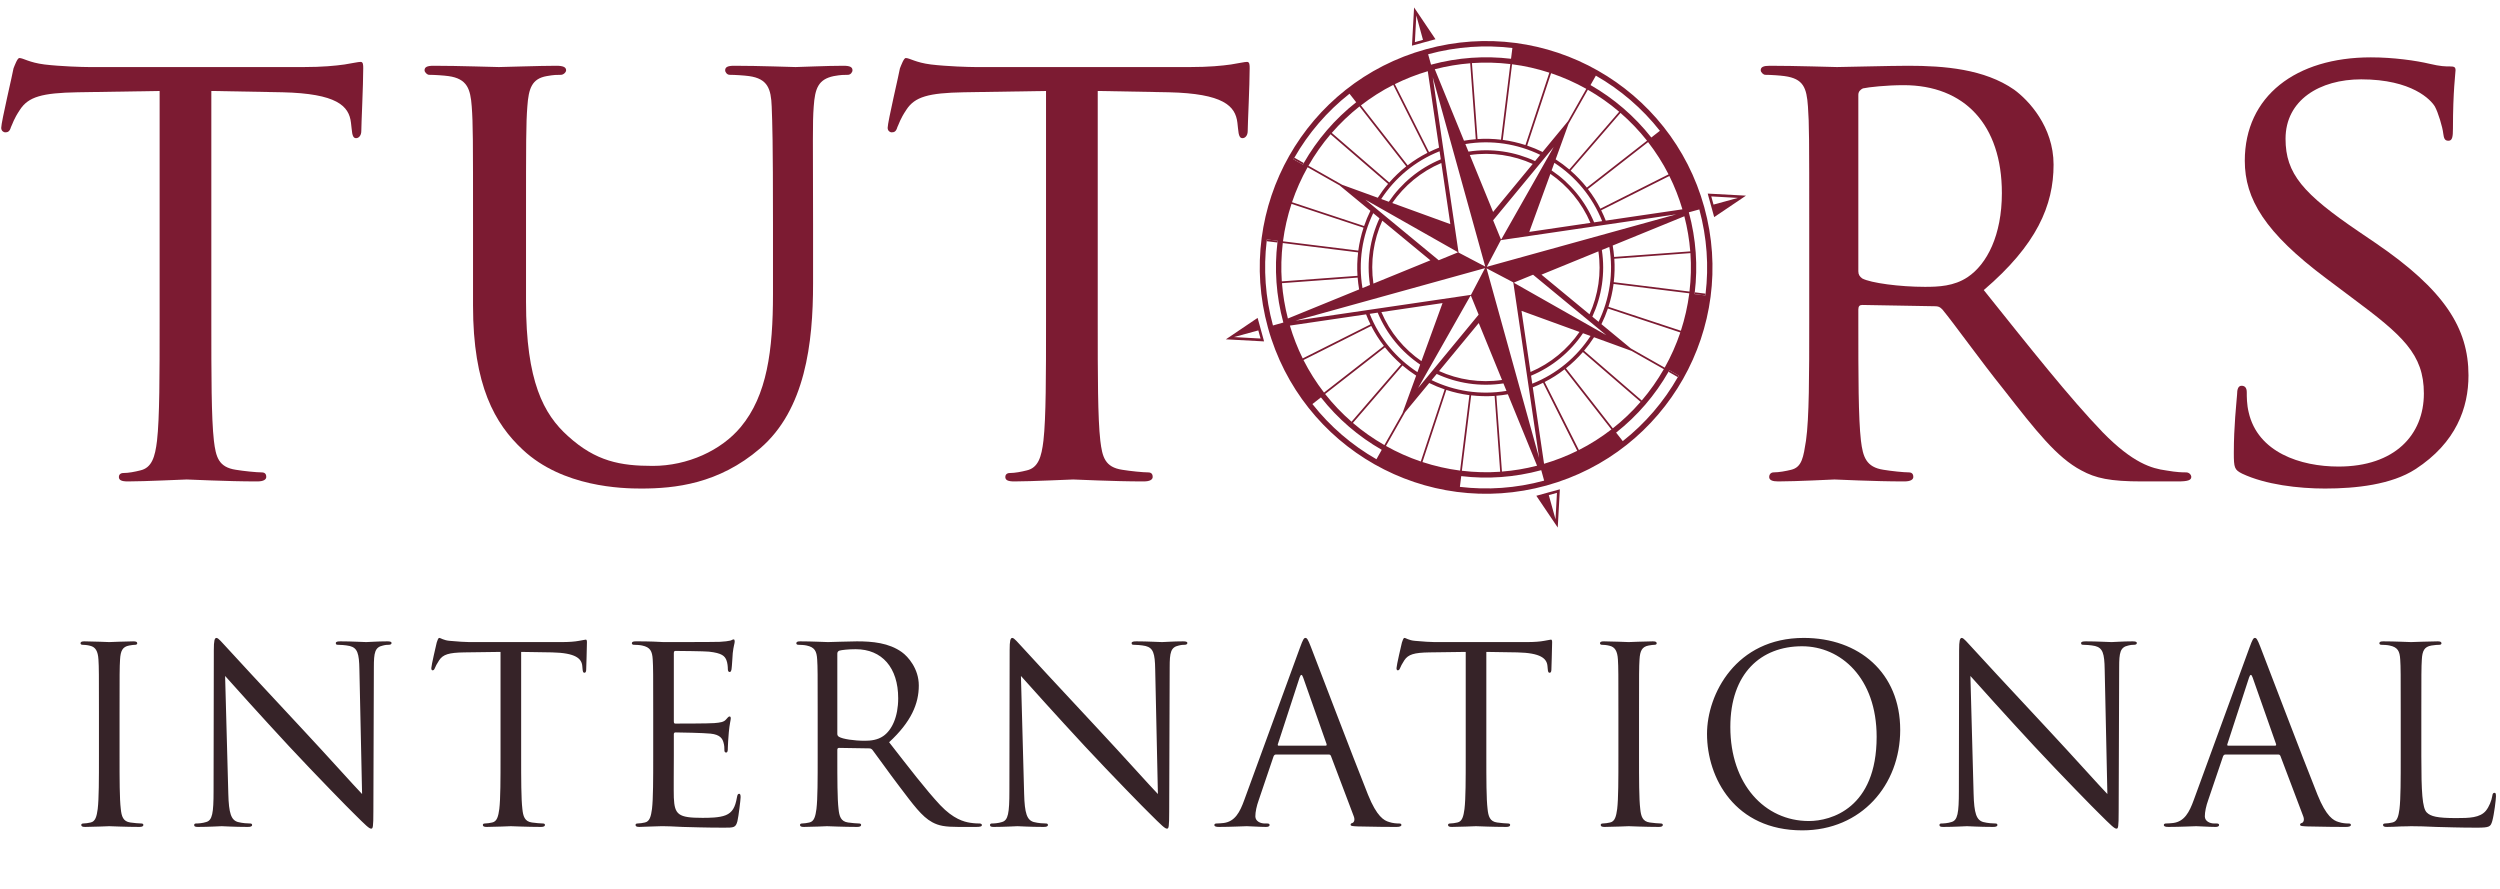 <?xml version="1.0" encoding="UTF-8"?>
<svg width="180px" height="64px" viewBox="0 0 180 64" version="1.1" xmlns="http://www.w3.org/2000/svg" xmlns:xlink="http://www.w3.org/1999/xlink">
    <title>Artboard</title>
    <g id="Artboard" stroke="none" stroke-width="1" fill="none" fill-rule="evenodd">
        <g id="ti-logo" fill-rule="nonzero">
            <g id="Group-374" fill="#7C1B32">
                <path d="M93.87,11.74 L93.195,11.353 C93.184,11.372 93.171,11.39 93.162,11.408 C93.15,11.427 93.139,11.447 93.128,11.466 L93.809,11.85 C93.829,11.814 93.85,11.776 93.87,11.74" id="Fill-360"></path>
                <path d="M91.989,17.334 L91.216,17.239 C91.211,17.282 91.207,17.324 91.201,17.367 L91.975,17.46 C91.981,17.418 91.985,17.375 91.989,17.334" id="Fill-361"></path>
                <path d="M120.131,26.77 L120.804,27.153 C120.815,27.135 120.827,27.117 120.837,27.099 C120.848,27.081 120.859,27.061 120.869,27.042 L120.195,26.659 C120.173,26.696 120.153,26.733 120.131,26.77" id="Fill-362"></path>
                <path d="M122.01,21.175 L122.788,21.271 C122.794,21.227 122.798,21.184 122.803,21.143 L122.023,21.047 C122.019,21.091 122.015,21.132 122.01,21.175" id="Fill-363"></path>
                <path d="M122.803,21.142 C122.798,21.185 122.794,21.228 122.788,21.271 L122.01,21.174 C122.015,21.133 122.019,21.09 122.023,21.048 C122.248,19.17 122.123,17.22 121.597,15.286 L122.352,15.078 C122.905,17.114 123.039,19.167 122.803,21.142 L122.803,21.142 Z M121.642,20.992 L116.19,20.317 C116.254,19.763 116.271,19.198 116.231,18.629 L121.71,18.225 C121.776,19.158 121.751,20.083 121.642,20.992 L121.642,20.992 Z M121.023,23.814 L115.806,22.09 C115.979,21.557 116.105,21.006 116.178,20.445 L121.63,21.118 C121.512,22.039 121.306,22.941 121.023,23.814 L121.023,23.814 Z M119.858,26.47 L117.416,25.085 L115.303,23.34 C115.482,22.975 115.639,22.599 115.769,22.212 L120.984,23.937 C120.688,24.816 120.311,25.663 119.858,26.47 L119.858,26.47 Z M120.837,27.099 C120.827,27.117 120.815,27.135 120.804,27.153 C119.801,28.916 118.458,30.486 116.839,31.761 L116.36,31.148 C117.898,29.936 119.173,28.444 120.131,26.77 C120.153,26.733 120.173,26.696 120.195,26.659 L120.869,27.043 C120.86,27.061 120.848,27.081 120.837,27.099 L120.837,27.099 Z M112.75,26.516 C113.194,26.163 113.6,25.772 113.968,25.349 L118.123,28.934 C117.52,29.627 116.853,30.267 116.124,30.841 L112.75,26.516 Z M113.681,32.402 L111.216,27.504 C111.726,27.243 112.204,26.938 112.647,26.594 L116.021,30.919 C115.297,31.48 114.516,31.979 113.681,32.402 L113.681,32.402 Z M111.172,33.392 L110.36,27.889 C110.613,27.79 110.858,27.681 111.1,27.561 L113.562,32.459 C112.806,32.834 112.009,33.146 111.172,33.392 L111.172,33.392 Z M105.112,35.055 L105.208,34.281 C107.085,34.505 109.035,34.379 110.97,33.853 L111.178,34.605 C109.141,35.16 107.089,35.292 105.112,35.055 L105.112,35.055 Z M104.135,28.075 C104.673,28.25 105.229,28.378 105.798,28.451 L105.127,33.882 C104.202,33.763 103.294,33.554 102.418,33.267 L104.135,28.075 Z M99.789,32.108 L101.169,29.675 L102.904,27.576 C103.263,27.752 103.634,27.907 104.015,28.036 L102.296,33.228 C101.426,32.933 100.586,32.558 99.789,32.108 L99.789,32.108 Z M97.409,30.451 L100.979,26.315 C101.292,26.579 101.621,26.823 101.963,27.044 L100.978,29.749 L99.676,32.045 C98.874,31.586 98.114,31.054 97.409,30.451 L97.409,30.451 Z M99.104,33.065 C97.34,32.056 95.768,30.712 94.494,29.092 L95.107,28.613 C96.319,30.152 97.811,31.429 99.485,32.387 L99.104,33.065 Z M98.73,23.469 C98.99,23.981 99.297,24.46 99.64,24.905 L95.33,28.265 C94.771,27.54 94.273,26.758 93.85,25.923 L98.73,23.469 Z M92.871,23.443 L98.357,22.634 C98.451,22.88 98.559,23.119 98.675,23.353 L93.794,25.806 C93.425,25.059 93.116,24.268 92.871,23.443 L92.871,23.443 Z M92.302,20.388 L97.75,19.987 C97.773,20.271 97.808,20.554 97.857,20.839 L92.728,22.932 C92.51,22.083 92.368,21.233 92.302,20.388 L92.302,20.388 Z M91.653,23.434 C91.098,21.396 90.965,19.342 91.201,17.367 C91.206,17.324 91.212,17.281 91.216,17.239 L91.989,17.334 C91.985,17.376 91.98,17.418 91.975,17.46 C91.751,19.338 91.875,21.288 92.401,23.224 L91.653,23.434 Z M92.36,17.499 L97.784,18.172 C97.719,18.726 97.701,19.289 97.739,19.859 L92.29,20.259 C92.225,19.328 92.253,18.405 92.36,17.499 L92.36,17.499 Z M92.988,14.679 L98.174,16.394 C98.001,16.929 97.873,17.481 97.798,18.044 L92.375,17.374 C92.494,16.453 92.701,15.552 92.988,14.679 L92.988,14.679 Z M94.147,12.041 L96.447,13.345 L98.668,15.179 C98.495,15.533 98.341,15.899 98.215,16.274 L93.025,14.559 C93.32,13.686 93.697,12.843 94.147,12.041 L94.147,12.041 Z M93.128,11.466 C93.14,11.446 93.15,11.427 93.161,11.408 C93.171,11.39 93.184,11.372 93.195,11.353 C94.202,9.591 95.545,8.021 97.164,6.748 L97.645,7.362 C96.105,8.573 94.828,10.066 93.87,11.74 C93.85,11.776 93.83,11.814 93.809,11.85 L93.128,11.466 Z M101.249,11.979 C100.805,12.33 100.397,12.721 100.027,13.142 L95.887,9.569 C96.489,8.878 97.155,8.238 97.884,7.663 L101.249,11.979 Z M100.315,6.111 L102.776,11.003 C102.268,11.262 101.793,11.563 101.352,11.902 L97.987,7.587 C98.708,7.03 99.485,6.532 100.315,6.111 L100.315,6.111 Z M102.8,5.127 L103.612,10.629 C103.365,10.726 103.123,10.833 102.89,10.949 L100.428,6.058 C101.18,5.684 101.97,5.373 102.8,5.127 L102.8,5.127 Z M108.892,3.456 L108.794,4.231 C106.919,4.007 104.97,4.131 103.034,4.656 L102.825,3.906 C104.863,3.351 106.917,3.218 108.892,3.456 L108.892,3.456 Z M109.832,10.443 C109.302,10.272 108.755,10.146 108.199,10.071 L108.868,4.626 C109.786,4.743 110.685,4.949 111.553,5.232 L109.832,10.443 Z M114.215,6.397 L112.899,8.721 L111.066,10.942 C110.705,10.766 110.335,10.611 109.955,10.482 L111.678,5.271 C112.558,5.566 113.408,5.945 114.215,6.397 L114.215,6.397 Z M116.58,8.046 L112.991,12.203 C112.678,11.938 112.349,11.694 112.007,11.473 L112.933,8.919 L114.326,6.461 C115.123,6.918 115.879,7.447 116.58,8.046 L116.58,8.046 Z M114.902,5.446 C116.667,6.456 118.237,7.798 119.512,9.418 L118.895,9.9 C117.683,8.361 116.191,7.084 114.517,6.125 L114.902,5.446 Z M115.228,15.024 C114.971,14.52 114.669,14.049 114.33,13.611 L118.663,10.232 C119.219,10.951 119.715,11.726 120.137,12.554 L115.228,15.024 Z M121.134,15.072 L115.615,15.884 C115.517,15.629 115.405,15.382 115.285,15.141 L120.193,12.671 C120.57,13.43 120.887,14.233 121.134,15.072 L121.134,15.072 Z M121.273,15.571 C121.491,16.414 121.632,17.259 121.698,18.099 L116.218,18.501 C116.195,18.227 116.163,17.953 116.114,17.678 L121.273,15.571 Z M107.048,19.211 L108.059,17.29 L120.689,15.433 L107.048,19.211 Z M114.649,22.799 C115.325,21.336 115.588,19.674 115.333,17.998 L115.871,17.778 C116.189,19.667 115.885,21.54 115.098,23.171 L114.649,22.799 Z M110.985,19.775 L115.085,18.099 C115.315,19.68 115.07,21.246 114.445,22.631 L110.985,19.775 Z M109.031,20.379 L109.024,20.334 L110.381,19.78 L115.651,24.132 L109.031,20.379 Z M114.77,24.281 L117.472,25.265 L119.795,26.58 C119.337,27.379 118.807,28.135 118.207,28.837 L114.053,25.251 C114.313,24.944 114.553,24.62 114.77,24.281 L114.77,24.281 Z M110.237,27.05 C111.795,26.401 113.075,25.322 113.975,23.992 L114.52,24.19 C113.532,25.702 112.089,26.923 110.322,27.625 L110.237,27.05 Z M109.549,22.382 L113.725,23.901 C112.864,25.147 111.657,26.161 110.197,26.783 L109.549,22.382 Z M107.032,19.319 L108.957,20.331 L110.817,32.972 L107.032,19.319 Z M107.738,28.493 C108.013,28.47 108.29,28.438 108.566,28.388 L110.668,33.531 C109.824,33.748 108.979,33.888 108.14,33.954 L107.738,28.493 Z M107.613,28.506 L108.013,33.966 C107.084,34.031 106.16,34.004 105.255,33.895 L105.925,28.464 C106.479,28.529 107.043,28.545 107.613,28.506 L107.613,28.506 Z M103.443,26.923 C104.907,27.599 106.569,27.861 108.246,27.606 L108.467,28.144 C106.576,28.462 104.705,28.159 103.074,27.369 L103.443,26.923 Z M105.869,21.299 L105.907,21.292 L106.462,22.655 L102.103,27.94 L105.869,21.299 Z M103.863,21.822 L102.343,26.001 C101.096,25.142 100.08,23.933 99.46,22.471 L103.863,21.822 Z M108.146,27.358 C106.563,27.586 104.998,27.343 103.614,26.717 L106.47,23.258 L108.146,27.358 Z M106.922,19.305 L105.912,21.229 L93.282,23.087 L106.922,19.305 Z M99.323,15.719 C98.645,17.181 98.383,18.843 98.639,20.519 L98.098,20.74 C97.782,18.853 98.083,16.979 98.873,15.348 L99.323,15.719 Z M102.987,18.744 L98.885,20.419 C98.658,18.836 98.901,17.271 99.526,15.887 L102.987,18.744 Z M104.948,18.143 L104.954,18.18 L103.588,18.738 L98.307,14.378 L104.948,18.143 Z M103.737,11.472 C102.178,12.118 100.896,13.198 99.995,14.527 L99.448,14.328 C100.438,12.813 101.88,11.594 103.65,10.891 L103.737,11.472 Z M104.424,16.137 L100.244,14.617 C101.105,13.371 102.312,12.357 103.775,11.736 L104.424,16.137 Z M106.938,19.194 L105.015,18.183 L103.157,5.558 L106.938,19.194 Z M106.256,10.023 C105.973,10.046 105.69,10.08 105.407,10.13 L103.306,4.985 C104.156,4.765 105.007,4.622 105.854,4.556 L106.256,10.023 Z M106.383,10.012 L105.98,4.543 C106.913,4.478 107.837,4.504 108.744,4.612 L108.07,10.057 C107.517,9.992 106.953,9.973 106.383,10.012 L106.383,10.012 Z M110.525,11.597 C109.063,10.921 107.402,10.659 105.728,10.916 L105.505,10.372 C107.392,10.055 109.265,10.359 110.895,11.148 L110.525,11.597 Z M107.503,15.261 L105.828,11.161 C107.407,10.933 108.971,11.177 110.356,11.803 L107.503,15.261 Z M108.101,17.223 L108.064,17.229 L107.505,15.863 L111.864,10.585 L108.101,17.223 Z M114.512,16.047 L110.108,16.696 L111.628,12.519 C112.873,13.379 113.89,14.586 114.512,16.047 L114.512,16.047 Z M113.086,12.287 L116.675,8.13 C117.369,8.732 118.01,9.4 118.586,10.129 L114.254,13.507 C113.901,13.063 113.51,12.656 113.086,12.287 L113.086,12.287 Z M115.353,15.923 L114.777,16.009 C114.126,14.45 113.047,13.169 111.716,12.269 L111.915,11.724 C113.429,12.712 114.65,14.155 115.353,15.923 L115.353,15.923 Z M96.637,13.305 L94.209,11.931 C94.666,11.129 95.199,10.371 95.8,9.666 L99.941,13.24 C99.669,13.556 99.424,13.89 99.201,14.238 L96.637,13.305 Z M100.88,26.228 L97.311,30.364 C96.62,29.763 95.983,29.096 95.409,28.369 L99.717,25.01 C100.07,25.453 100.46,25.859 100.88,26.228 L100.88,26.228 Z M98.618,22.596 L99.194,22.51 C99.843,24.069 100.92,25.35 102.252,26.25 L102.055,26.793 C100.541,25.806 99.321,24.365 98.618,22.596 L98.618,22.596 Z M102.663,3.548 C93.985,5.946 88.897,14.921 91.294,23.598 C93.695,32.271 102.67,37.36 111.341,34.959 C120.018,32.563 125.106,23.586 122.706,14.913 C120.309,6.239 111.334,1.149 102.663,3.548 L102.663,3.548 Z" id="Fill-364"></path>
                <path d="M101.974,1.121 L101.978,1.125 L102.455,2.87 L101.872,3.032 L101.974,1.121 Z M103.355,2.824 L101.814,0.536 L101.661,3.287 L101.793,3.253 L103.355,2.824 Z" id="Fill-365"></path>
                <path d="M88.847,24.269 L90.598,23.789 L90.76,24.374 L88.847,24.269 Z M90.548,22.888 L88.262,24.432 L91.012,24.581 L90.978,24.449 L90.548,22.888 Z" id="Fill-366"></path>
                <path d="M111.998,37.392 L111.513,35.649 L112.1,35.485 L111.998,37.392 Z M112.177,35.265 L110.615,35.696 L112.158,37.984 L112.31,35.231 L112.177,35.265 Z" id="Fill-367"></path>
                <path d="M123.374,14.731 L123.211,14.142 L125.123,14.249 L125.119,14.252 L123.374,14.731 Z M122.956,13.938 L122.99,14.068 L123.421,15.631 L125.71,14.087 L122.956,13.938 Z" id="Fill-368"></path>
                <path d="M15.216,23.167 C15.216,26.984 15.216,30.102 15.401,31.731 C15.542,32.895 15.728,33.638 16.985,33.825 C17.542,33.918 18.474,34.012 18.846,34.012 C19.126,34.012 19.171,34.198 19.171,34.337 C19.171,34.523 18.985,34.663 18.521,34.663 C16.286,34.663 13.679,34.523 13.446,34.523 C13.26,34.523 10.423,34.663 9.21,34.663 C8.746,34.663 8.559,34.57 8.559,34.337 C8.559,34.198 8.653,34.057 8.886,34.057 C9.258,34.057 9.724,33.965 10.095,33.871 C10.934,33.685 11.166,32.895 11.305,31.731 C11.493,30.102 11.493,26.984 11.493,23.167 L11.493,6.55 L5.58,6.644 C3.021,6.69 2.045,6.969 1.438,7.9 C0.973,8.598 0.926,8.877 0.787,9.157 C0.694,9.482 0.553,9.529 0.368,9.529 C0.275,9.529 0.088,9.436 0.088,9.203 C0.088,8.784 0.926,5.247 0.973,4.921 C1.067,4.688 1.253,4.177 1.393,4.177 C1.671,4.177 2.09,4.502 3.208,4.643 C4.371,4.782 5.954,4.828 6.418,4.828 L21.871,4.828 C23.221,4.828 24.151,4.735 24.804,4.643 C25.409,4.549 25.78,4.456 25.968,4.456 C26.153,4.456 26.153,4.688 26.153,4.921 C26.153,6.131 26.014,8.97 26.014,9.436 C26.014,9.762 25.828,9.948 25.641,9.948 C25.455,9.948 25.362,9.808 25.316,9.25 L25.269,8.831 C25.129,7.62 24.246,6.736 20.335,6.644 L15.216,6.55 L15.216,23.167 Z" id="Fill-369"></path>
                <path d="M34.058,16.185 C34.058,10.041 34.058,8.924 33.965,7.667 C33.873,6.411 33.639,5.666 32.29,5.479 C31.964,5.433 31.266,5.387 30.894,5.387 C30.754,5.387 30.568,5.2 30.568,5.061 C30.568,4.828 30.754,4.735 31.219,4.735 C33.081,4.735 35.548,4.828 35.92,4.828 C36.291,4.828 38.852,4.735 40.063,4.735 C40.528,4.735 40.76,4.828 40.76,5.061 C40.76,5.2 40.573,5.387 40.388,5.387 C40.108,5.387 39.876,5.387 39.365,5.479 C38.294,5.666 38.061,6.364 37.969,7.667 C37.874,8.924 37.874,10.041 37.874,16.185 L37.874,21.723 C37.874,27.449 39.132,29.822 40.9,31.404 C42.901,33.22 44.67,33.545 46.998,33.545 C49.51,33.545 51.932,32.429 53.328,30.753 C55.235,28.472 55.655,25.215 55.655,21.166 L55.655,16.185 C55.655,10.041 55.609,8.924 55.562,7.667 C55.515,6.411 55.282,5.666 53.933,5.479 C53.607,5.433 52.909,5.387 52.536,5.387 C52.35,5.387 52.212,5.2 52.212,5.061 C52.212,4.828 52.397,4.735 52.862,4.735 C54.677,4.735 57.05,4.828 57.284,4.828 C57.562,4.828 59.518,4.735 60.729,4.735 C61.192,4.735 61.379,4.828 61.379,5.061 C61.379,5.2 61.239,5.387 61.054,5.387 C60.774,5.387 60.542,5.387 60.03,5.479 C58.913,5.713 58.68,6.364 58.588,7.667 C58.493,8.924 58.541,10.041 58.541,16.185 L58.541,20.42 C58.541,24.703 57.981,29.497 54.724,32.289 C51.746,34.849 48.581,35.175 46.16,35.175 C44.81,35.175 40.528,35.082 37.642,32.382 C35.641,30.52 34.058,27.774 34.058,22.003 L34.058,16.185 Z" id="Fill-370"></path>
                <path d="M79.037,23.167 C79.037,26.984 79.037,30.102 79.223,31.731 C79.364,32.895 79.549,33.638 80.807,33.825 C81.365,33.918 82.297,34.012 82.669,34.012 C82.947,34.012 82.994,34.198 82.994,34.337 C82.994,34.523 82.807,34.663 82.342,34.663 C80.108,34.663 77.502,34.523 77.269,34.523 C77.082,34.523 74.244,34.663 73.033,34.663 C72.569,34.663 72.382,34.57 72.382,34.337 C72.382,34.198 72.475,34.057 72.709,34.057 C73.08,34.057 73.545,33.965 73.918,33.871 C74.755,33.685 74.989,32.895 75.127,31.731 C75.314,30.102 75.314,26.984 75.314,23.167 L75.314,6.55 L69.402,6.644 C66.842,6.69 65.866,6.969 65.26,7.9 C64.795,8.598 64.748,8.877 64.609,9.157 C64.516,9.482 64.377,9.529 64.191,9.529 C64.096,9.529 63.911,9.436 63.911,9.203 C63.911,8.784 64.748,5.247 64.795,4.921 C64.889,4.688 65.075,4.177 65.214,4.177 C65.494,4.177 65.912,4.502 67.03,4.643 C68.193,4.782 69.776,4.828 70.24,4.828 L85.694,4.828 C87.044,4.828 87.974,4.735 88.626,4.643 C89.231,4.549 89.602,4.456 89.789,4.456 C89.976,4.456 89.976,4.688 89.976,4.921 C89.976,6.131 89.835,8.97 89.835,9.436 C89.835,9.762 89.65,9.948 89.463,9.948 C89.278,9.948 89.185,9.808 89.137,9.25 L89.092,8.831 C88.95,7.62 88.067,6.736 84.157,6.644 L79.037,6.55 L79.037,23.167 Z" id="Fill-371"></path>
                <path d="M133.8,19.536 C133.8,19.769 133.895,19.909 134.081,20.048 C134.685,20.374 136.779,20.653 138.596,20.653 C139.574,20.653 140.69,20.607 141.667,19.955 C143.064,19.024 144.135,16.93 144.135,13.904 C144.135,8.97 141.435,6.132 137.061,6.132 C135.849,6.132 134.546,6.271 134.129,6.364 C133.941,6.457 133.8,6.597 133.8,6.83 L133.8,19.536 Z M130.264,16.184 C130.264,10.04 130.264,8.924 130.172,7.667 C130.079,6.317 129.845,5.666 128.495,5.48 C128.17,5.433 127.472,5.387 127.101,5.387 C126.96,5.387 126.772,5.201 126.772,5.06 C126.772,4.828 126.96,4.735 127.424,4.735 C129.287,4.735 132.033,4.828 132.266,4.828 C132.685,4.828 136.13,4.735 137.386,4.735 C139.992,4.735 142.878,4.968 145.019,6.457 C146.043,7.202 147.857,9.11 147.857,11.856 C147.857,14.789 146.648,17.628 142.831,20.885 C146.182,25.074 149.021,28.658 151.395,31.125 C153.582,33.359 154.934,33.732 155.956,33.871 C156.749,34.011 157.167,34.011 157.4,34.011 C157.631,34.011 157.772,34.198 157.772,34.337 C157.772,34.57 157.539,34.663 156.794,34.663 L154.234,34.663 C151.906,34.663 150.883,34.43 149.859,33.871 C148.091,32.941 146.601,31.033 144.274,28.054 C142.552,25.912 140.737,23.353 139.852,22.282 C139.666,22.096 139.574,22.049 139.295,22.049 L134.081,21.957 C133.895,21.957 133.8,22.049 133.8,22.282 L133.8,23.213 C133.8,27.029 133.8,30.102 133.988,31.73 C134.129,32.894 134.36,33.638 135.617,33.825 C136.175,33.918 137.061,34.011 137.432,34.011 C137.711,34.011 137.759,34.198 137.759,34.337 C137.759,34.523 137.572,34.663 137.106,34.663 C134.871,34.663 132.266,34.523 132.08,34.523 C132.033,34.523 129.287,34.663 128.031,34.663 C127.612,34.663 127.38,34.57 127.38,34.337 C127.38,34.198 127.472,34.011 127.704,34.011 C128.077,34.011 128.588,33.918 128.961,33.825 C129.752,33.638 129.845,32.894 130.031,31.73 C130.264,30.102 130.264,26.983 130.264,23.166 L130.264,16.184 Z" id="Fill-372"></path>
                <path d="M161.44,34.105 C160.881,33.825 160.835,33.685 160.835,32.615 C160.835,30.66 161.021,29.078 161.068,28.426 C161.068,28.007 161.162,27.775 161.393,27.775 C161.625,27.775 161.767,27.914 161.767,28.24 C161.767,28.565 161.767,29.125 161.904,29.683 C162.557,32.568 165.629,33.592 168.375,33.592 C172.424,33.592 174.519,31.312 174.519,28.332 C174.519,25.494 172.983,24.145 169.352,21.445 L167.491,20.048 C163.07,16.743 161.625,14.323 161.625,11.577 C161.625,6.922 165.303,4.13 170.702,4.13 C172.331,4.13 173.961,4.363 174.937,4.595 C175.729,4.782 176.055,4.782 176.381,4.782 C176.707,4.782 176.799,4.828 176.799,5.061 C176.799,5.246 176.612,6.55 176.612,9.251 C176.612,9.855 176.567,10.134 176.287,10.134 C176.009,10.134 175.962,9.948 175.915,9.622 C175.868,9.156 175.543,8.086 175.31,7.668 C175.031,7.202 173.681,5.713 170.005,5.713 C167.024,5.713 164.559,7.202 164.559,9.994 C164.559,12.508 165.815,13.951 169.865,16.698 L171.028,17.488 C176.009,20.885 177.731,23.632 177.731,27.029 C177.731,29.357 176.846,31.87 173.914,33.779 C172.192,34.895 169.632,35.175 167.398,35.175 C165.488,35.175 163.116,34.895 161.44,34.105" id="Fill-373"></path>
            </g>
            <path d="M8.608,51.303 L8.608,54.413 C8.608,56.11 8.608,57.506 8.697,58.248 C8.75,58.761 8.856,59.15 9.386,59.22 C9.633,59.256 10.022,59.291 10.181,59.291 C10.287,59.291 10.323,59.344 10.323,59.397 C10.323,59.486 10.234,59.539 10.04,59.539 C9.068,59.539 7.954,59.486 7.866,59.486 C7.778,59.486 6.664,59.539 6.134,59.539 C5.94,59.539 5.851,59.503 5.851,59.397 C5.851,59.344 5.887,59.291 5.993,59.291 C6.152,59.291 6.364,59.256 6.523,59.22 C6.876,59.15 6.965,58.761 7.035,58.248 C7.124,57.506 7.124,56.11 7.124,54.413 L7.124,51.303 C7.124,48.545 7.124,48.051 7.088,47.485 C7.053,46.884 6.876,46.584 6.487,46.495 C6.293,46.442 6.063,46.425 5.94,46.425 C5.869,46.425 5.798,46.389 5.798,46.319 C5.798,46.212 5.887,46.177 6.081,46.177 C6.664,46.177 7.778,46.23 7.866,46.23 C7.954,46.23 9.068,46.177 9.598,46.177 C9.792,46.177 9.881,46.212 9.881,46.319 C9.881,46.389 9.81,46.425 9.739,46.425 C9.616,46.425 9.51,46.442 9.298,46.478 C8.82,46.566 8.679,46.866 8.644,47.485 C8.608,48.051 8.608,48.545 8.608,51.303 Z M16.208,48.669 L16.438,57.135 C16.473,58.584 16.65,59.044 17.127,59.185 C17.463,59.273 17.852,59.291 18.011,59.291 C18.099,59.291 18.152,59.326 18.152,59.397 C18.152,59.503 18.046,59.539 17.834,59.539 C16.827,59.539 16.12,59.486 15.961,59.486 C15.802,59.486 15.059,59.539 14.264,59.539 C14.087,59.539 13.981,59.521 13.981,59.397 C13.981,59.326 14.034,59.291 14.123,59.291 C14.264,59.291 14.582,59.273 14.847,59.185 C15.289,59.061 15.377,58.549 15.377,56.941 L15.395,46.813 C15.395,46.124 15.448,45.93 15.589,45.93 C15.731,45.93 16.031,46.319 16.208,46.495 C16.473,46.796 19.107,49.641 21.828,52.557 C23.578,54.431 25.505,56.587 26.07,57.17 L25.876,48.192 C25.858,47.043 25.734,46.654 25.186,46.513 C24.868,46.442 24.462,46.425 24.32,46.425 C24.197,46.425 24.179,46.372 24.179,46.301 C24.179,46.195 24.32,46.177 24.532,46.177 C25.328,46.177 26.176,46.23 26.371,46.23 C26.565,46.23 27.148,46.177 27.873,46.177 C28.067,46.177 28.191,46.195 28.191,46.301 C28.191,46.372 28.12,46.425 27.997,46.425 C27.908,46.425 27.784,46.425 27.572,46.478 C26.989,46.601 26.918,46.99 26.918,48.051 L26.883,58.407 C26.883,59.574 26.848,59.662 26.724,59.662 C26.583,59.662 26.371,59.468 25.434,58.531 C25.239,58.354 22.694,55.756 20.821,53.742 C18.771,51.532 16.774,49.305 16.208,48.669 Z M37.523,46.937 L37.523,54.413 C37.523,56.11 37.523,57.506 37.611,58.248 C37.664,58.761 37.77,59.15 38.3,59.22 C38.548,59.256 38.937,59.291 39.096,59.291 C39.202,59.291 39.237,59.344 39.237,59.397 C39.237,59.486 39.149,59.539 38.954,59.539 C37.982,59.539 36.869,59.486 36.78,59.486 C36.692,59.486 35.579,59.539 35.048,59.539 C34.854,59.539 34.766,59.503 34.766,59.397 C34.766,59.344 34.801,59.291 34.907,59.291 C35.066,59.291 35.278,59.256 35.437,59.22 C35.791,59.15 35.879,58.761 35.95,58.248 C36.038,57.506 36.038,56.11 36.038,54.413 L36.038,46.937 L33.422,46.972 C32.327,46.99 31.902,47.114 31.62,47.538 C31.425,47.838 31.372,47.962 31.319,48.086 C31.266,48.227 31.213,48.263 31.142,48.263 C31.089,48.263 31.054,48.21 31.054,48.104 C31.054,47.927 31.408,46.407 31.443,46.265 C31.478,46.159 31.549,45.93 31.62,45.93 C31.743,45.93 31.92,46.106 32.397,46.142 C32.91,46.195 33.581,46.23 33.794,46.23 L40.421,46.23 C40.987,46.23 41.393,46.195 41.676,46.142 C41.941,46.106 42.1,46.053 42.171,46.053 C42.259,46.053 42.259,46.159 42.259,46.265 C42.259,46.796 42.206,48.015 42.206,48.21 C42.206,48.369 42.153,48.439 42.083,48.439 C41.994,48.439 41.959,48.386 41.941,48.139 L41.924,47.945 C41.871,47.414 41.446,47.008 39.75,46.972 L37.523,46.937 Z M47.031,54.413 L47.031,51.303 C47.031,48.545 47.031,48.051 46.996,47.485 C46.961,46.884 46.819,46.601 46.236,46.478 C46.095,46.442 45.794,46.425 45.635,46.425 C45.564,46.425 45.494,46.389 45.494,46.319 C45.494,46.212 45.582,46.177 45.776,46.177 C46.183,46.177 46.66,46.177 47.049,46.195 L47.774,46.23 C47.897,46.23 51.414,46.23 51.821,46.212 C52.157,46.195 52.44,46.159 52.581,46.124 C52.669,46.106 52.74,46.036 52.828,46.036 C52.881,46.036 52.899,46.106 52.899,46.195 C52.899,46.319 52.811,46.531 52.758,47.025 C52.74,47.202 52.705,47.98 52.669,48.192 C52.652,48.28 52.616,48.386 52.546,48.386 C52.44,48.386 52.404,48.298 52.404,48.157 C52.404,48.033 52.386,47.732 52.298,47.52 C52.174,47.238 51.998,47.025 51.043,46.919 C50.743,46.884 48.816,46.866 48.622,46.866 C48.551,46.866 48.516,46.919 48.516,47.043 L48.516,51.921 C48.516,52.045 48.534,52.098 48.622,52.098 C48.852,52.098 51.026,52.098 51.432,52.063 C51.856,52.027 52.104,51.992 52.263,51.815 C52.386,51.674 52.457,51.585 52.528,51.585 C52.581,51.585 52.616,51.621 52.616,51.727 C52.616,51.833 52.528,52.133 52.475,52.716 C52.44,53.07 52.404,53.724 52.404,53.848 C52.404,53.989 52.404,54.183 52.28,54.183 C52.192,54.183 52.157,54.113 52.157,54.024 C52.157,53.848 52.157,53.671 52.086,53.441 C52.015,53.194 51.856,52.893 51.167,52.822 C50.69,52.769 48.94,52.734 48.64,52.734 C48.551,52.734 48.516,52.787 48.516,52.858 L48.516,54.413 C48.516,55.014 48.498,57.064 48.516,57.435 C48.569,58.655 48.834,58.885 50.566,58.885 C51.026,58.885 51.803,58.885 52.263,58.69 C52.722,58.496 52.934,58.142 53.058,57.418 C53.093,57.223 53.129,57.153 53.217,57.153 C53.323,57.153 53.323,57.294 53.323,57.418 C53.323,57.559 53.182,58.761 53.093,59.132 C52.97,59.592 52.828,59.592 52.139,59.592 C50.814,59.592 49.841,59.556 49.152,59.539 C48.463,59.503 48.039,59.486 47.774,59.486 C47.738,59.486 47.438,59.486 47.067,59.503 C46.713,59.503 46.307,59.539 46.042,59.539 C45.847,59.539 45.759,59.503 45.759,59.397 C45.759,59.344 45.794,59.291 45.9,59.291 C46.059,59.291 46.271,59.256 46.43,59.22 C46.784,59.15 46.872,58.761 46.943,58.248 C47.031,57.506 47.031,56.11 47.031,54.413 Z M58.873,54.413 L58.873,51.303 C58.873,48.545 58.873,48.051 58.837,47.485 C58.802,46.884 58.661,46.601 58.077,46.478 C57.936,46.442 57.636,46.425 57.477,46.425 C57.406,46.425 57.335,46.389 57.335,46.319 C57.335,46.212 57.424,46.177 57.618,46.177 C58.413,46.177 59.527,46.23 59.615,46.23 C59.81,46.23 61.153,46.177 61.701,46.177 C62.814,46.177 63.998,46.283 64.935,46.955 C65.377,47.273 66.154,48.139 66.154,49.358 C66.154,50.666 65.607,51.974 64.016,53.441 C65.465,55.297 66.667,56.87 67.692,57.966 C68.646,58.973 69.406,59.167 69.848,59.238 C70.184,59.291 70.432,59.291 70.538,59.291 C70.626,59.291 70.697,59.344 70.697,59.397 C70.697,59.503 70.591,59.539 70.272,59.539 L69.018,59.539 C68.028,59.539 67.586,59.45 67.127,59.203 C66.367,58.796 65.748,57.93 64.741,56.605 C63.998,55.633 63.168,54.448 62.814,53.989 C62.743,53.918 62.69,53.883 62.584,53.883 L60.41,53.848 C60.322,53.848 60.287,53.901 60.287,53.989 L60.287,54.413 C60.287,56.11 60.287,57.506 60.375,58.248 C60.428,58.761 60.534,59.15 61.064,59.22 C61.312,59.256 61.701,59.291 61.86,59.291 C61.966,59.291 62.001,59.344 62.001,59.397 C62.001,59.486 61.913,59.539 61.718,59.539 C60.746,59.539 59.633,59.486 59.544,59.486 C59.527,59.486 58.413,59.539 57.883,59.539 C57.689,59.539 57.6,59.503 57.6,59.397 C57.6,59.344 57.636,59.291 57.742,59.291 C57.901,59.291 58.113,59.256 58.272,59.22 C58.625,59.15 58.714,58.761 58.784,58.248 C58.873,57.506 58.873,56.11 58.873,54.413 Z M60.287,47.061 L60.287,52.84 C60.287,52.929 60.322,52.999 60.41,53.052 C60.676,53.211 61.489,53.335 62.266,53.335 C62.69,53.335 63.185,53.282 63.592,52.999 C64.21,52.575 64.67,51.621 64.67,50.277 C64.67,48.068 63.503,46.743 61.612,46.743 C61.082,46.743 60.605,46.796 60.428,46.849 C60.34,46.884 60.287,46.955 60.287,47.061 Z M73.507,48.669 L73.737,57.135 C73.772,58.584 73.949,59.044 74.426,59.185 C74.762,59.273 75.15,59.291 75.31,59.291 C75.398,59.291 75.451,59.326 75.451,59.397 C75.451,59.503 75.345,59.539 75.133,59.539 C74.125,59.539 73.418,59.486 73.259,59.486 C73.1,59.486 72.358,59.539 71.563,59.539 C71.386,59.539 71.28,59.521 71.28,59.397 C71.28,59.326 71.333,59.291 71.421,59.291 C71.563,59.291 71.881,59.273 72.146,59.185 C72.588,59.061 72.676,58.549 72.676,56.941 L72.694,46.813 C72.694,46.124 72.747,45.93 72.888,45.93 C73.03,45.93 73.33,46.319 73.507,46.495 C73.772,46.796 76.405,49.641 79.127,52.557 C80.877,54.431 82.803,56.587 83.369,57.17 L83.174,48.192 C83.157,47.043 83.033,46.654 82.485,46.513 C82.167,46.442 81.76,46.425 81.619,46.425 C81.495,46.425 81.478,46.372 81.478,46.301 C81.478,46.195 81.619,46.177 81.831,46.177 C82.627,46.177 83.475,46.23 83.669,46.23 C83.864,46.23 84.447,46.177 85.172,46.177 C85.366,46.177 85.49,46.195 85.49,46.301 C85.49,46.372 85.419,46.425 85.295,46.425 C85.207,46.425 85.083,46.425 84.871,46.478 C84.288,46.601 84.217,46.99 84.217,48.051 L84.182,58.407 C84.182,59.574 84.146,59.662 84.023,59.662 C83.881,59.662 83.669,59.468 82.733,58.531 C82.538,58.354 79.993,55.756 78.12,53.742 C76.07,51.532 74.072,49.305 73.507,48.669 Z M89.59,57.594 L93.602,46.619 C93.814,46.036 93.885,45.93 93.991,45.93 C94.097,45.93 94.168,46.018 94.38,46.566 C94.645,47.238 97.42,54.537 98.498,57.223 C99.134,58.796 99.646,59.079 100.018,59.185 C100.283,59.273 100.548,59.291 100.725,59.291 C100.831,59.291 100.901,59.309 100.901,59.397 C100.901,59.503 100.742,59.539 100.548,59.539 C100.283,59.539 98.993,59.539 97.773,59.503 C97.437,59.486 97.243,59.486 97.243,59.38 C97.243,59.309 97.296,59.273 97.367,59.256 C97.473,59.22 97.579,59.061 97.473,58.779 L95.829,54.431 C95.794,54.36 95.758,54.325 95.67,54.325 L91.87,54.325 C91.782,54.325 91.729,54.378 91.693,54.466 L90.633,57.594 C90.474,58.036 90.385,58.46 90.385,58.779 C90.385,59.132 90.756,59.291 91.057,59.291 L91.234,59.291 C91.357,59.291 91.41,59.326 91.41,59.397 C91.41,59.503 91.304,59.539 91.145,59.539 C90.721,59.539 89.961,59.486 89.767,59.486 C89.572,59.486 88.6,59.539 87.77,59.539 C87.54,59.539 87.434,59.503 87.434,59.397 C87.434,59.326 87.505,59.291 87.593,59.291 C87.717,59.291 87.964,59.273 88.105,59.256 C88.918,59.15 89.272,58.478 89.59,57.594 Z M92.064,53.689 L95.44,53.689 C95.528,53.689 95.528,53.635 95.511,53.565 L93.832,48.793 C93.743,48.528 93.655,48.528 93.567,48.793 L92.011,53.565 C91.976,53.653 92.011,53.689 92.064,53.689 Z M107.016,46.937 L107.016,54.413 C107.016,56.11 107.016,57.506 107.105,58.248 C107.158,58.761 107.264,59.15 107.794,59.22 C108.042,59.256 108.43,59.291 108.589,59.291 C108.695,59.291 108.731,59.344 108.731,59.397 C108.731,59.486 108.642,59.539 108.448,59.539 C107.476,59.539 106.363,59.486 106.274,59.486 C106.186,59.486 105.072,59.539 104.542,59.539 C104.348,59.539 104.259,59.503 104.259,59.397 C104.259,59.344 104.295,59.291 104.401,59.291 C104.56,59.291 104.772,59.256 104.931,59.22 C105.284,59.15 105.373,58.761 105.443,58.248 C105.532,57.506 105.532,56.11 105.532,54.413 L105.532,46.937 L102.916,46.972 C101.82,46.99 101.396,47.114 101.113,47.538 C100.919,47.838 100.866,47.962 100.813,48.086 C100.76,48.227 100.707,48.263 100.636,48.263 C100.583,48.263 100.548,48.21 100.548,48.104 C100.548,47.927 100.901,46.407 100.937,46.265 C100.972,46.159 101.043,45.93 101.113,45.93 C101.237,45.93 101.414,46.106 101.891,46.142 C102.404,46.195 103.075,46.23 103.287,46.23 L109.915,46.23 C110.481,46.23 110.887,46.195 111.17,46.142 C111.435,46.106 111.594,46.053 111.665,46.053 C111.753,46.053 111.753,46.159 111.753,46.265 C111.753,46.796 111.7,48.015 111.7,48.21 C111.7,48.369 111.647,48.439 111.576,48.439 C111.488,48.439 111.453,48.386 111.435,48.139 L111.417,47.945 C111.364,47.414 110.94,47.008 109.243,46.972 L107.016,46.937 Z M118.01,51.303 L118.01,54.413 C118.01,56.11 118.01,57.506 118.098,58.248 C118.151,58.761 118.257,59.15 118.787,59.22 C119.035,59.256 119.424,59.291 119.583,59.291 C119.689,59.291 119.724,59.344 119.724,59.397 C119.724,59.486 119.636,59.539 119.441,59.539 C118.469,59.539 117.356,59.486 117.267,59.486 C117.179,59.486 116.065,59.539 115.535,59.539 C115.341,59.539 115.252,59.503 115.252,59.397 C115.252,59.344 115.288,59.291 115.394,59.291 C115.553,59.291 115.765,59.256 115.924,59.22 C116.278,59.15 116.366,58.761 116.437,58.248 C116.525,57.506 116.525,56.11 116.525,54.413 L116.525,51.303 C116.525,48.545 116.525,48.051 116.49,47.485 C116.454,46.884 116.278,46.584 115.889,46.495 C115.694,46.442 115.465,46.425 115.341,46.425 C115.27,46.425 115.199,46.389 115.199,46.319 C115.199,46.212 115.288,46.177 115.482,46.177 C116.065,46.177 117.179,46.23 117.267,46.23 C117.356,46.23 118.469,46.177 118.999,46.177 C119.194,46.177 119.282,46.212 119.282,46.319 C119.282,46.389 119.211,46.425 119.141,46.425 C119.017,46.425 118.911,46.442 118.699,46.478 C118.222,46.566 118.08,46.866 118.045,47.485 C118.01,48.051 118.01,48.545 118.01,51.303 Z M122.905,52.84 C122.905,49.977 124.991,45.93 129.869,45.93 C133.845,45.93 136.815,48.439 136.815,52.557 C136.815,56.516 134.022,59.786 129.763,59.786 C124.92,59.786 122.905,56.021 122.905,52.84 Z M124.584,52.345 C124.584,56.463 127.059,59.114 130.24,59.114 C131.831,59.114 135.118,58.195 135.118,53.052 C135.118,48.811 132.538,46.531 129.745,46.531 C126.794,46.531 124.584,48.475 124.584,52.345 Z M141.869,48.669 L142.099,57.135 C142.134,58.584 142.311,59.044 142.788,59.185 C143.124,59.273 143.513,59.291 143.672,59.291 C143.76,59.291 143.813,59.326 143.813,59.397 C143.813,59.503 143.707,59.539 143.495,59.539 C142.488,59.539 141.781,59.486 141.622,59.486 C141.463,59.486 140.721,59.539 139.925,59.539 C139.749,59.539 139.642,59.521 139.642,59.397 C139.642,59.326 139.695,59.291 139.784,59.291 C139.925,59.291 140.243,59.273 140.508,59.185 C140.95,59.061 141.039,58.549 141.039,56.941 L141.056,46.813 C141.056,46.124 141.109,45.93 141.251,45.93 C141.392,45.93 141.693,46.319 141.869,46.495 C142.134,46.796 144.768,49.641 147.49,52.557 C149.239,54.431 151.166,56.587 151.731,57.17 L151.537,48.192 C151.519,47.043 151.396,46.654 150.848,46.513 C150.53,46.442 150.123,46.425 149.982,46.425 C149.858,46.425 149.84,46.372 149.84,46.301 C149.84,46.195 149.982,46.177 150.194,46.177 C150.989,46.177 151.837,46.23 152.032,46.23 C152.226,46.23 152.809,46.177 153.534,46.177 C153.729,46.177 153.852,46.195 153.852,46.301 C153.852,46.372 153.782,46.425 153.658,46.425 C153.569,46.425 153.446,46.425 153.234,46.478 C152.65,46.601 152.58,46.99 152.58,48.051 L152.544,58.407 C152.544,59.574 152.509,59.662 152.385,59.662 C152.244,59.662 152.032,59.468 151.095,58.531 C150.901,58.354 148.356,55.756 146.482,53.742 C144.432,51.532 142.435,49.305 141.869,48.669 Z M157.953,57.594 L161.965,46.619 C162.177,46.036 162.247,45.93 162.353,45.93 C162.459,45.93 162.53,46.018 162.742,46.566 C163.007,47.238 165.782,54.537 166.86,57.223 C167.496,58.796 168.009,59.079 168.38,59.185 C168.645,59.273 168.91,59.291 169.087,59.291 C169.193,59.291 169.264,59.309 169.264,59.397 C169.264,59.503 169.105,59.539 168.91,59.539 C168.645,59.539 167.355,59.539 166.136,59.503 C165.8,59.486 165.605,59.486 165.605,59.38 C165.605,59.309 165.658,59.273 165.729,59.256 C165.835,59.22 165.941,59.061 165.835,58.779 L164.191,54.431 C164.156,54.36 164.121,54.325 164.032,54.325 L160.233,54.325 C160.144,54.325 160.091,54.378 160.056,54.466 L158.995,57.594 C158.836,58.036 158.748,58.46 158.748,58.779 C158.748,59.132 159.119,59.291 159.42,59.291 L159.596,59.291 C159.72,59.291 159.773,59.326 159.773,59.397 C159.773,59.503 159.667,59.539 159.508,59.539 C159.084,59.539 158.324,59.486 158.129,59.486 C157.935,59.486 156.963,59.539 156.132,59.539 C155.902,59.539 155.796,59.503 155.796,59.397 C155.796,59.326 155.867,59.291 155.955,59.291 C156.079,59.291 156.327,59.273 156.468,59.256 C157.281,59.15 157.634,58.478 157.953,57.594 Z M160.427,53.689 L163.803,53.689 C163.891,53.689 163.891,53.635 163.873,53.565 L162.194,48.793 C162.106,48.528 162.018,48.528 161.929,48.793 L160.374,53.565 C160.339,53.653 160.374,53.689 160.427,53.689 Z M174.336,51.303 L174.336,54.448 C174.336,57.047 174.407,58.178 174.725,58.496 C175.008,58.779 175.467,58.902 176.846,58.902 C177.783,58.902 178.56,58.885 178.985,58.372 C179.214,58.089 179.391,57.647 179.444,57.312 C179.462,57.17 179.497,57.082 179.603,57.082 C179.691,57.082 179.709,57.153 179.709,57.347 C179.709,57.541 179.585,58.602 179.444,59.114 C179.32,59.521 179.267,59.592 178.331,59.592 C177.058,59.592 176.139,59.556 175.397,59.539 C174.654,59.503 174.107,59.486 173.594,59.486 C173.523,59.486 173.223,59.503 172.869,59.503 C172.516,59.521 172.127,59.539 171.862,59.539 C171.668,59.539 171.579,59.503 171.579,59.397 C171.579,59.344 171.615,59.291 171.721,59.291 C171.88,59.291 172.092,59.256 172.251,59.22 C172.604,59.15 172.693,58.761 172.763,58.248 C172.852,57.506 172.852,56.11 172.852,54.413 L172.852,51.303 C172.852,48.545 172.852,48.051 172.816,47.485 C172.781,46.884 172.64,46.601 172.056,46.478 C171.915,46.442 171.615,46.425 171.455,46.425 C171.385,46.425 171.314,46.389 171.314,46.319 C171.314,46.212 171.402,46.177 171.597,46.177 C172.392,46.177 173.506,46.23 173.594,46.23 C173.682,46.23 174.973,46.177 175.503,46.177 C175.697,46.177 175.786,46.212 175.786,46.319 C175.786,46.389 175.715,46.425 175.644,46.425 C175.52,46.425 175.273,46.442 175.061,46.478 C174.548,46.566 174.407,46.866 174.372,47.485 C174.336,48.051 174.336,48.545 174.336,51.303 Z" id="INTERNATIONAL" fill="#362328"></path>
        </g>
    </g>
</svg>